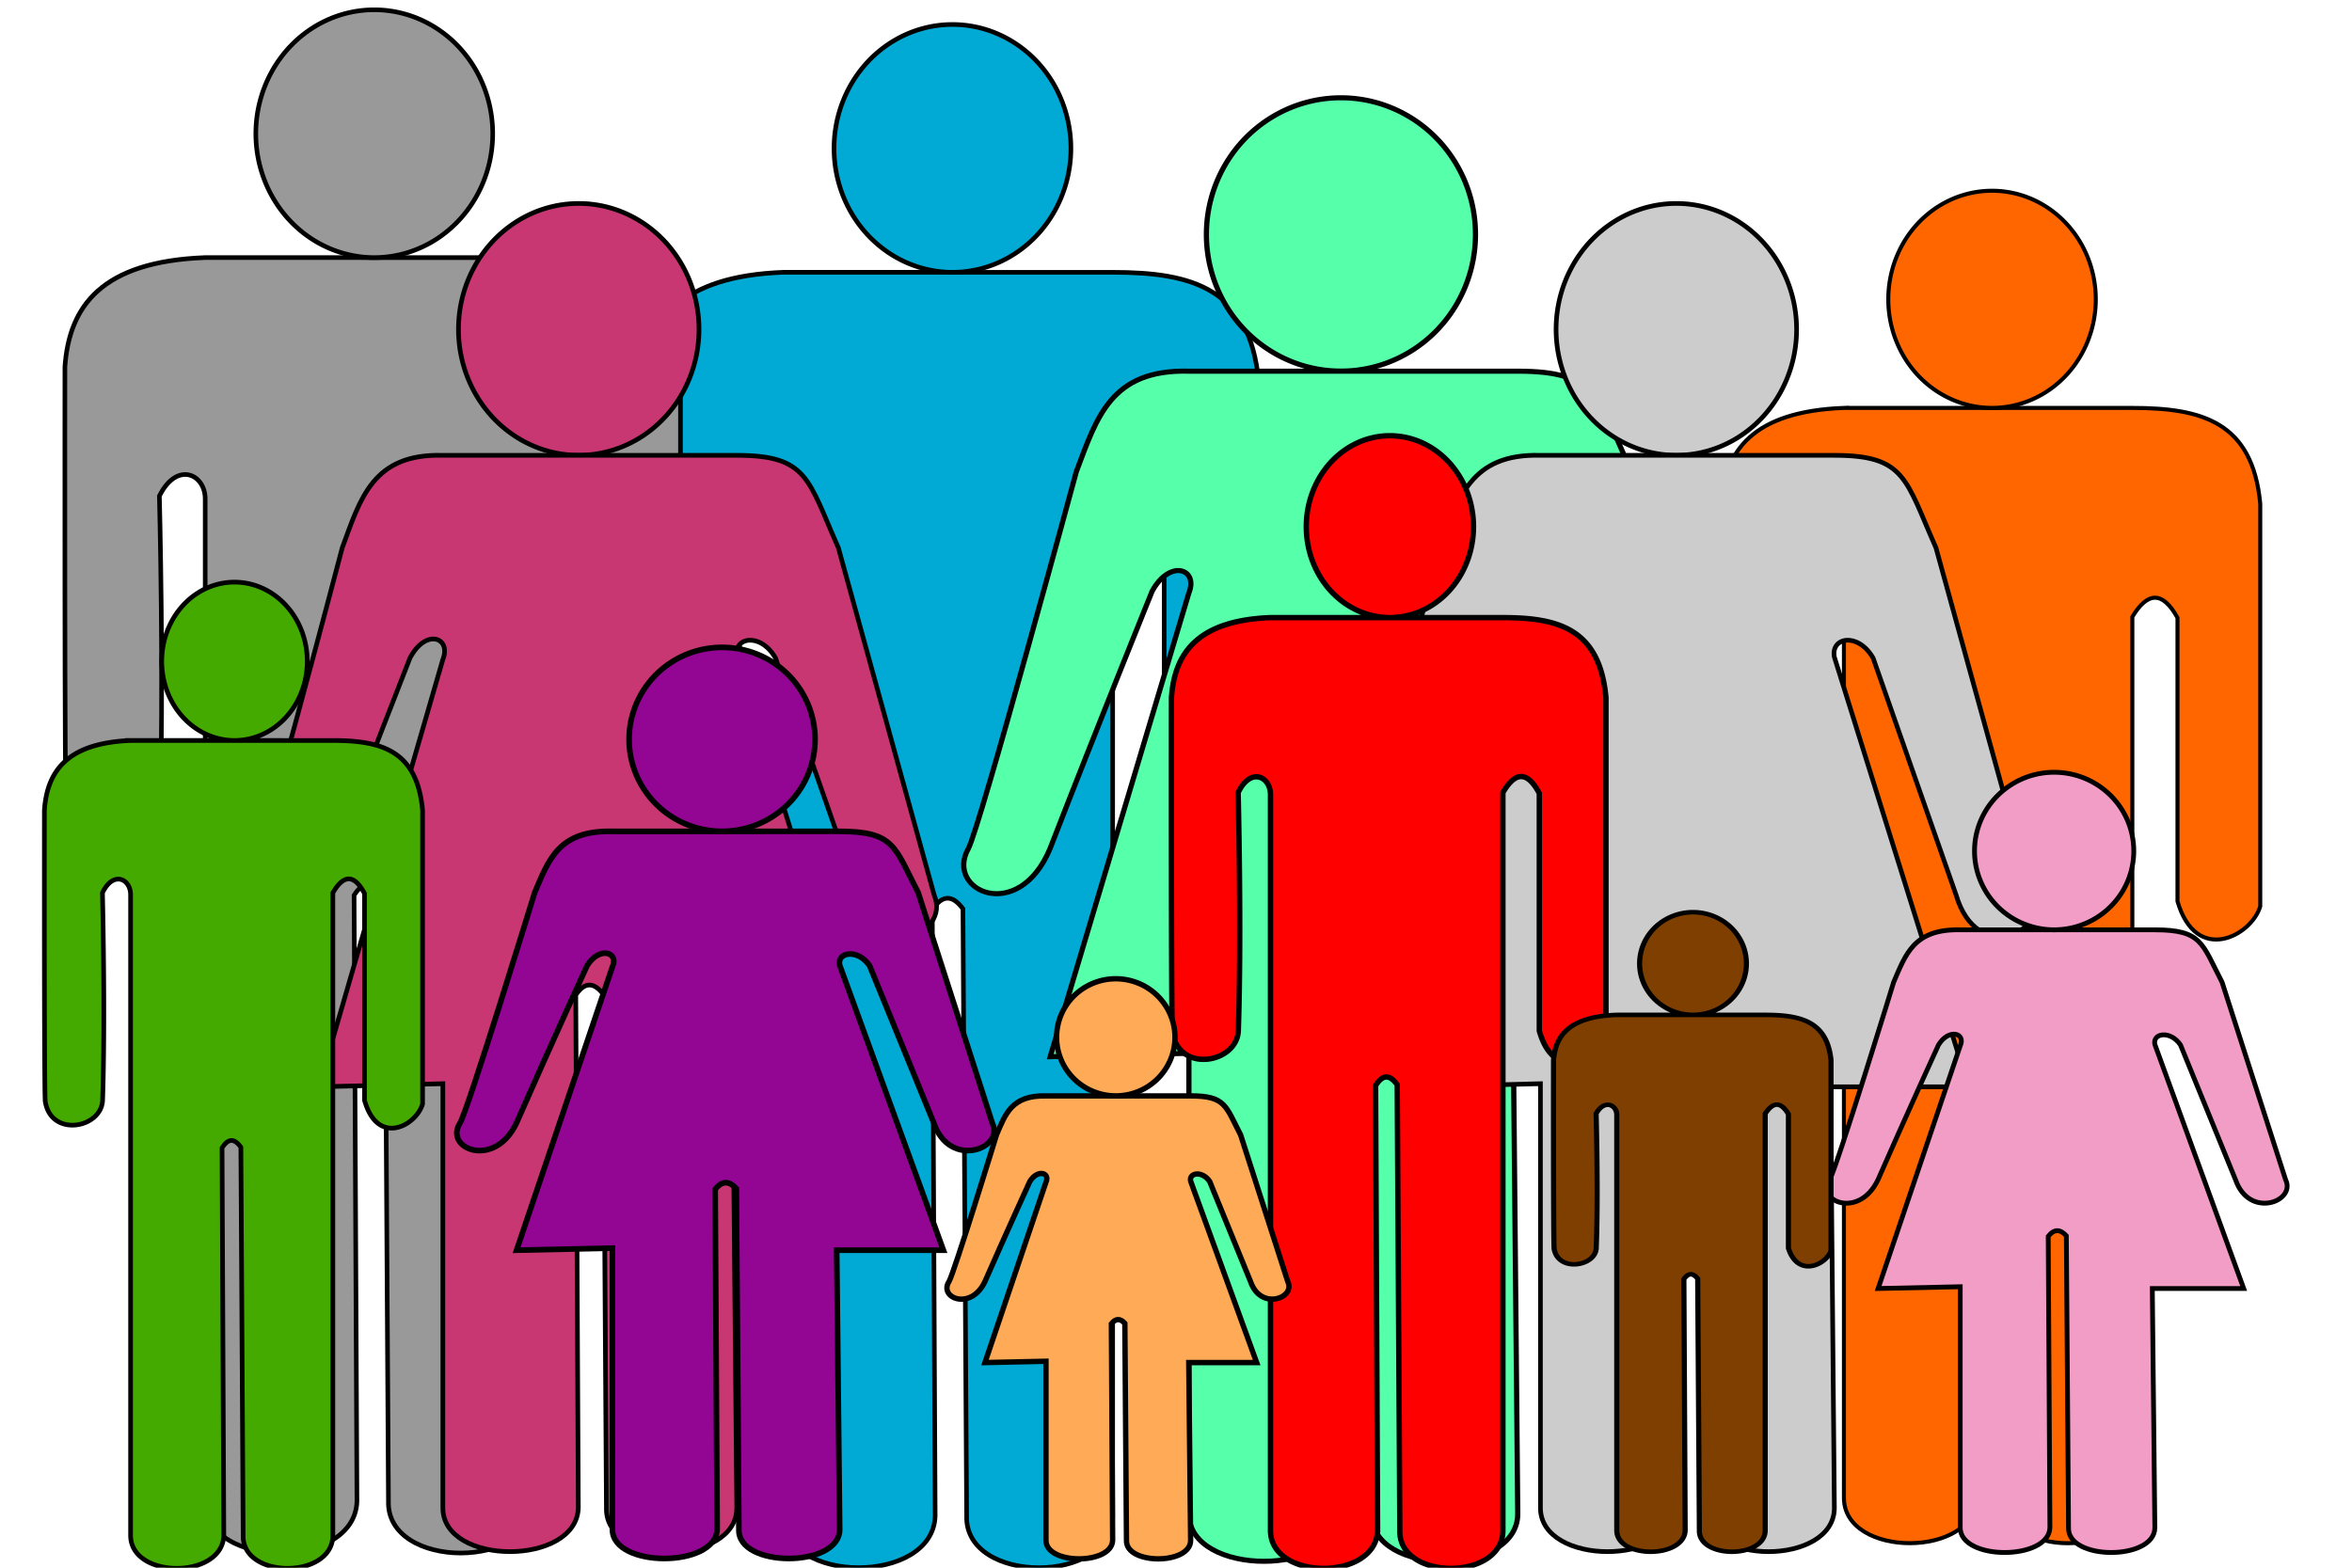 <?xml version="1.0"?>
<svg xmlns="http://www.w3.org/2000/svg" width="600" height="400" viewBox="0 0 600 400">
  <g fill="#00aad4" stroke="#000">
    <path d="M135.37 84.638c-22.64.856-29.671 10.572-30.614 23.742 0 0-.108 96.693.306 99.158 2.074 12.336 20.028 9.085 20.365-.48 1.019-28.785-.054-70.563-.054-70.563 3.863-7.693 9.997-4.733 9.997.625v218.05c0 14.995 32.69 14.995 33.114 0l-.625-131.82c2.23-3.476 4.46-3.25 6.69-.249l.808 132.08c-.449 14.995 31.864 14.995 31.864 0v-218.68c3.748-6.182 7.497-6.548 11.246.226v70.375c4.716 15.996 18.503 8.484 20.618 1.249v-99.96c-1.92-20.246-14.46-23.747-31.88-23.747l-71.835-.006z" transform="matrix(1.169 0 0 1.173 41.599 -29.808)"/>
    <path d="M198.11 57.689a25.845 26.949 0 01-51.69 0 25.845 26.949 0 1151.69 0z" transform="matrix(1.169 0 0 1.173 41.599 -29.808)"/>
  </g>
  <g fill="#f60" stroke="#000">
    <path d="M135.37 84.638c-22.64.856-29.671 10.572-30.614 23.742 0 0-.108 96.693.306 99.158 2.074 12.336 20.028 9.085 20.365-.48 1.019-28.785-.054-70.563-.054-70.563 3.863-7.693 9.997-4.733 9.997.625v218.05c0 14.995 32.69 14.995 33.114 0l-.625-131.82c2.23-3.476 4.46-3.25 6.69-.249l.808 132.08c-.449 14.995 31.864 14.995 31.864 0v-218.68c3.748-6.182 7.497-6.548 11.246.226v70.375c4.716 15.996 18.503 8.484 20.618 1.249v-99.96c-1.92-20.246-14.46-23.747-31.88-23.747l-71.835-.006z" transform="matrix(1.024 0 0 1.028 331.772 17.07)"/>
    <path d="M198.11 57.689a25.845 26.949 0 01-51.69 0 25.845 26.949 0 1151.69 0z" transform="matrix(1.024 0 0 1.028 331.772 17.07)"/>
  </g>
  <g fill="#56ffaa" stroke="#000">
    <path d="M347.4 104.36a25.845 26.949 0 01-51.69 0 25.845 26.949 0 1151.69 0z" transform="matrix(1.328 0 0 1.294 -84.949 -75.222)"/>
    <path d="M292.35 131.32c-15.045-.391-17.693 9.172-21.614 19.773 0 0-18.6 70.431-20.772 74.408-4.504 8.248 9.606 14.902 15.696 0 9.58-25.333 19.632-50.804 19.632-50.804 3.396-6.407 8.934-4.415 7.058.332l-26.641 91.466 26.641-.668v90.798c0 12.488 28.74 12.488 29.113 0l-.549-109.79c1.96-2.895 3.921-2.707 5.881-.208l.71 110c-.394 12.488 28.014 12.488 28.014 0l-.824-90.129h29.662l-28.839-91.986c-.824-4.227 5.028-5.453 8.324.188l17.864 50.804c4.421 14.871 19.718 8.249 16.252 0l-20.611-74.408c-6.546-14.652-6.518-19.773-21.83-19.773l-63.167-.003z" transform="matrix(1.328 0 0 1.294 -84.949 -75.222)"/>
  </g>
  <g fill="#ccc" stroke="#000">
    <path d="M347.4 104.36a25.845 26.949 0 01-51.69 0 25.845 26.949 0 1151.69 0z" transform="matrix(1.187 0 0 1.192 45.951 -40.358)"/>
    <path d="M292.35 131.32c-15.045-.391-17.693 9.172-21.614 19.773 0 0-18.6 70.431-20.772 74.408-4.504 8.248 9.606 14.902 15.696 0 9.58-25.333 19.632-50.804 19.632-50.804 3.396-6.407 8.934-4.415 7.058.332l-26.641 91.466 26.641-.668v90.798c0 12.488 28.74 12.488 29.113 0l-.549-109.79c1.96-2.895 3.921-2.707 5.881-.208l.71 110c-.394 12.488 28.014 12.488 28.014 0l-.824-90.129h29.662l-28.839-91.986c-.824-4.227 5.028-5.453 8.324.188l17.864 50.804c4.421 14.871 19.718 8.249 16.252 0l-20.611-74.408c-6.546-14.652-6.518-19.773-21.83-19.773l-63.167-.003z" transform="matrix(1.187 0 0 1.192 45.951 -40.358)"/>
  </g>
  <g fill="#999" stroke="#000">
    <path d="M135.37 84.638c-22.64.856-29.671 10.572-30.614 23.742 0 0-.108 96.693.306 99.158 2.074 12.336 20.028 9.085 20.365-.48 1.019-28.785-.054-70.563-.054-70.563 3.863-7.693 9.997-4.733 9.997.625v218.05c0 14.995 32.69 14.995 33.114 0l-.625-131.82c2.23-3.476 4.46-3.25 6.69-.249l.808 132.08c-.449 14.995 31.864 14.995 31.864 0v-218.68c3.748-6.182 7.497-6.548 11.246.226v70.375c4.716 15.996 18.503 8.484 20.618 1.249v-99.96c-1.92-20.246-14.46-23.747-31.88-23.747l-71.835-.006z" transform="matrix(1.169 0 0 1.173 -105.901 -33.558)"/>
    <path d="M198.11 57.689a25.845 26.949 0 01-51.69 0 25.845 26.949 0 1151.69 0z" transform="matrix(1.169 0 0 1.173 -105.901 -33.558)"/>
  </g>
  <g fill="#c83771" stroke="#000">
    <path d="M347.4 104.36a25.845 26.949 0 01-51.69 0 25.845 26.949 0 1151.69 0z" transform="matrix(1.187 0 0 1.192 -234.049 -40.358)"/>
    <path d="M292.35 131.32c-15.045-.391-17.693 9.172-21.614 19.773 0 0-18.6 70.431-20.772 74.408-4.504 8.248 9.606 14.902 15.696 0 9.58-25.333 19.632-50.804 19.632-50.804 3.396-6.407 8.934-4.415 7.058.332l-26.641 91.466 26.641-.668v90.798c0 12.488 28.74 12.488 29.113 0l-.549-109.79c1.96-2.895 3.921-2.707 5.881-.208l.71 110c-.394 12.488 28.014 12.488 28.014 0l-.824-90.129h29.662l-28.839-91.986c-.824-4.227 5.028-5.453 8.324.188l17.864 50.804c4.421 14.871 19.718 8.249 16.252 0l-20.611-74.408c-6.546-14.652-6.518-19.773-21.83-19.773l-63.167-.003z" transform="matrix(1.187 0 0 1.192 -234.049 -40.358)"/>
  </g>
  <g fill="#4a0" stroke="#000">
    <path d="M21.999 168.01c-13.698.539-17.952 6.648-18.523 14.93 0 0-.066 60.808.185 62.357 1.255 7.757 12.117 5.713 12.322-.302.616-18.102-.032-44.375-.032-44.375 2.337-4.838 6.048-2.976 6.048.393v137.13c0 9.43 19.777 9.43 20.034 0l-.378-82.904c1.349-2.185 2.698-2.044 4.047-.157l.489 83.061c-.272 9.43 19.278 9.43 19.278 0v-137.52c2.268-3.887 4.536-4.118 6.804.143v44.256c2.853 10.059 11.194 5.335 12.474.785v-62.865c-1.16-12.73-8.742-14.93-19.278-14.93l-43.47-.002zM59.967 151.06a15.637 16.948 0 01-31.274 0 15.637 16.948 0 1131.274 0z" transform="matrix(1.187 0 0 1.192 7.201 -11.329)"/>
  </g>
  <g fill="#f29dc6" stroke="#000">
    <path d="M435.23 235.15c-9.668-.215-11.37 5.057-13.89 10.901 0 0-11.953 38.83-13.349 41.023-2.894 4.548 6.173 8.216 10.087 0 6.157-13.966 12.617-28.01 12.617-28.01 2.183-3.533 5.742-2.434 4.536.183l-17.121 50.428 17.121-.368v50.059c0 6.884 18.47 6.884 18.709 0l-.353-60.53c1.259-1.596 2.519-1.493 3.779-.115l.457 60.644c-.254 6.885 18.004 6.885 18.004 0l-.53-49.69h19.062l-18.532-50.715c-.529-2.33 3.231-3.006 5.349.104l11.48 28.01c2.841 8.199 12.672 4.547 10.444 0l-13.245-41.023c-4.207-8.078-4.188-10.901-14.028-10.901H435.23z" transform="matrix(1.223 0 0 1.228 -32.231 -51.517)"/>
    <path d="M471.43 218.78a16.608 16.365 0 01-33.217 0 16.608 16.365 0 1133.217 0z" transform="matrix(1.223 0 0 1.228 -32.231 -51.517)"/>
  </g>
  <g fill="red" stroke="#000">
    <path d="M21.999 168.01c-13.698.539-17.952 6.648-18.523 14.93 0 0-.066 60.808.185 62.357 1.255 7.757 12.117 5.713 12.322-.302.616-18.102-.032-44.375-.032-44.375 2.337-4.838 6.048-2.976 6.048.393v137.13c0 9.43 19.777 9.43 20.034 0l-.378-82.904c1.349-2.185 2.698-2.044 4.047-.157l.489 83.061c-.272 9.43 19.278 9.43 19.278 0v-137.52c2.268-3.887 4.536-4.118 6.804.143v44.256c2.853 10.059 11.194 5.335 12.474.785v-62.865c-1.16-12.73-8.742-14.93-19.278-14.93l-43.47-.002zM59.967 151.06a15.637 16.948 0 01-31.274 0 15.637 16.948 0 1131.274 0z" transform="matrix(1.364 0 0 1.369 294.098 -72.424)"/>
  </g>
  <g fill="#930593" stroke="#000">
    <path d="M435.23 235.15c-9.668-.215-11.37 5.057-13.89 10.901 0 0-11.953 38.83-13.349 41.023-2.894 4.548 6.173 8.216 10.087 0 6.157-13.966 12.617-28.01 12.617-28.01 2.183-3.533 5.742-2.434 4.536.183l-17.121 50.428 17.121-.368v50.059c0 6.884 18.47 6.884 18.709 0l-.353-60.53c1.259-1.596 2.519-1.493 3.779-.115l.457 60.644c-.254 6.885 18.004 6.885 18.004 0l-.53-49.69h19.062l-18.532-50.715c-.529-2.33 3.231-3.006 5.349.104l11.48 28.01c2.841 8.199 12.672 4.547 10.444 0l-13.245-41.023c-4.207-8.078-4.188-10.901-14.028-10.901H435.23z" transform="matrix(1.428 0 0 1.434 -465.281 -125.082)"/>
    <path d="M471.43 218.78a16.608 16.365 0 01-33.217 0 16.608 16.365 0 1133.217 0z" transform="matrix(1.428 0 0 1.434 -465.281 -125.082)"/>
  </g>
  <g fill="#7f3f00" stroke-width="1.5" stroke="#000">
    <path d="M21.999 168.01c-13.698.539-17.952 6.648-18.523 14.93 0 0-.066 60.808.185 62.357 1.255 7.757 12.117 5.713 12.322-.302.616-18.102-.032-44.375-.032-44.375 2.337-4.838 6.048-2.976 6.048.393v137.13c0 9.43 19.777 9.43 20.034 0l-.378-82.904c1.349-2.185 2.698-2.044 4.047-.157l.489 83.061c-.272 9.43 19.278 9.43 19.278 0v-137.52c2.268-3.887 4.536-4.118 6.804.143v44.256c2.853 10.059 11.194 5.335 12.474.785v-62.865c-1.16-12.73-8.742-14.93-19.278-14.93l-43.47-.002zM59.967 151.06a15.637 16.948 0 01-31.274 0 15.637 16.948 0 1131.274 0z" transform="matrix(.871 0 0 .773 393.28 129.081)"/>
  </g>
  <g fill="#ffaa56" stroke-width="1.5" stroke="#000">
    <path d="M435.23 235.15c-9.668-.215-11.37 5.057-13.89 10.901 0 0-11.953 38.83-13.349 41.023-2.894 4.548 6.173 8.216 10.087 0 6.157-13.966 12.617-28.01 12.617-28.01 2.183-3.533 5.742-2.434 4.536.183l-17.121 50.428 17.121-.368v50.059c0 6.884 18.47 6.884 18.709 0l-.353-60.53c1.259-1.596 2.519-1.493 3.779-.115l.457 60.644c-.254 6.885 18.004 6.885 18.004 0l-.53-49.69h19.062l-18.532-50.715c-.529-2.33 3.231-3.006 5.349.104l11.48 28.01c2.841 8.199 12.672 4.547 10.444 0l-13.245-41.023c-4.207-8.078-4.188-10.901-14.028-10.901H435.23z" transform="matrix(.909 0 0 .913 -128.793 64.931)"/>
    <path d="M471.43 218.78a16.608 16.365 0 01-33.217 0 16.608 16.365 0 1133.217 0z" transform="matrix(.909 0 0 .913 -128.793 64.931)"/>
  </g>
</svg>
